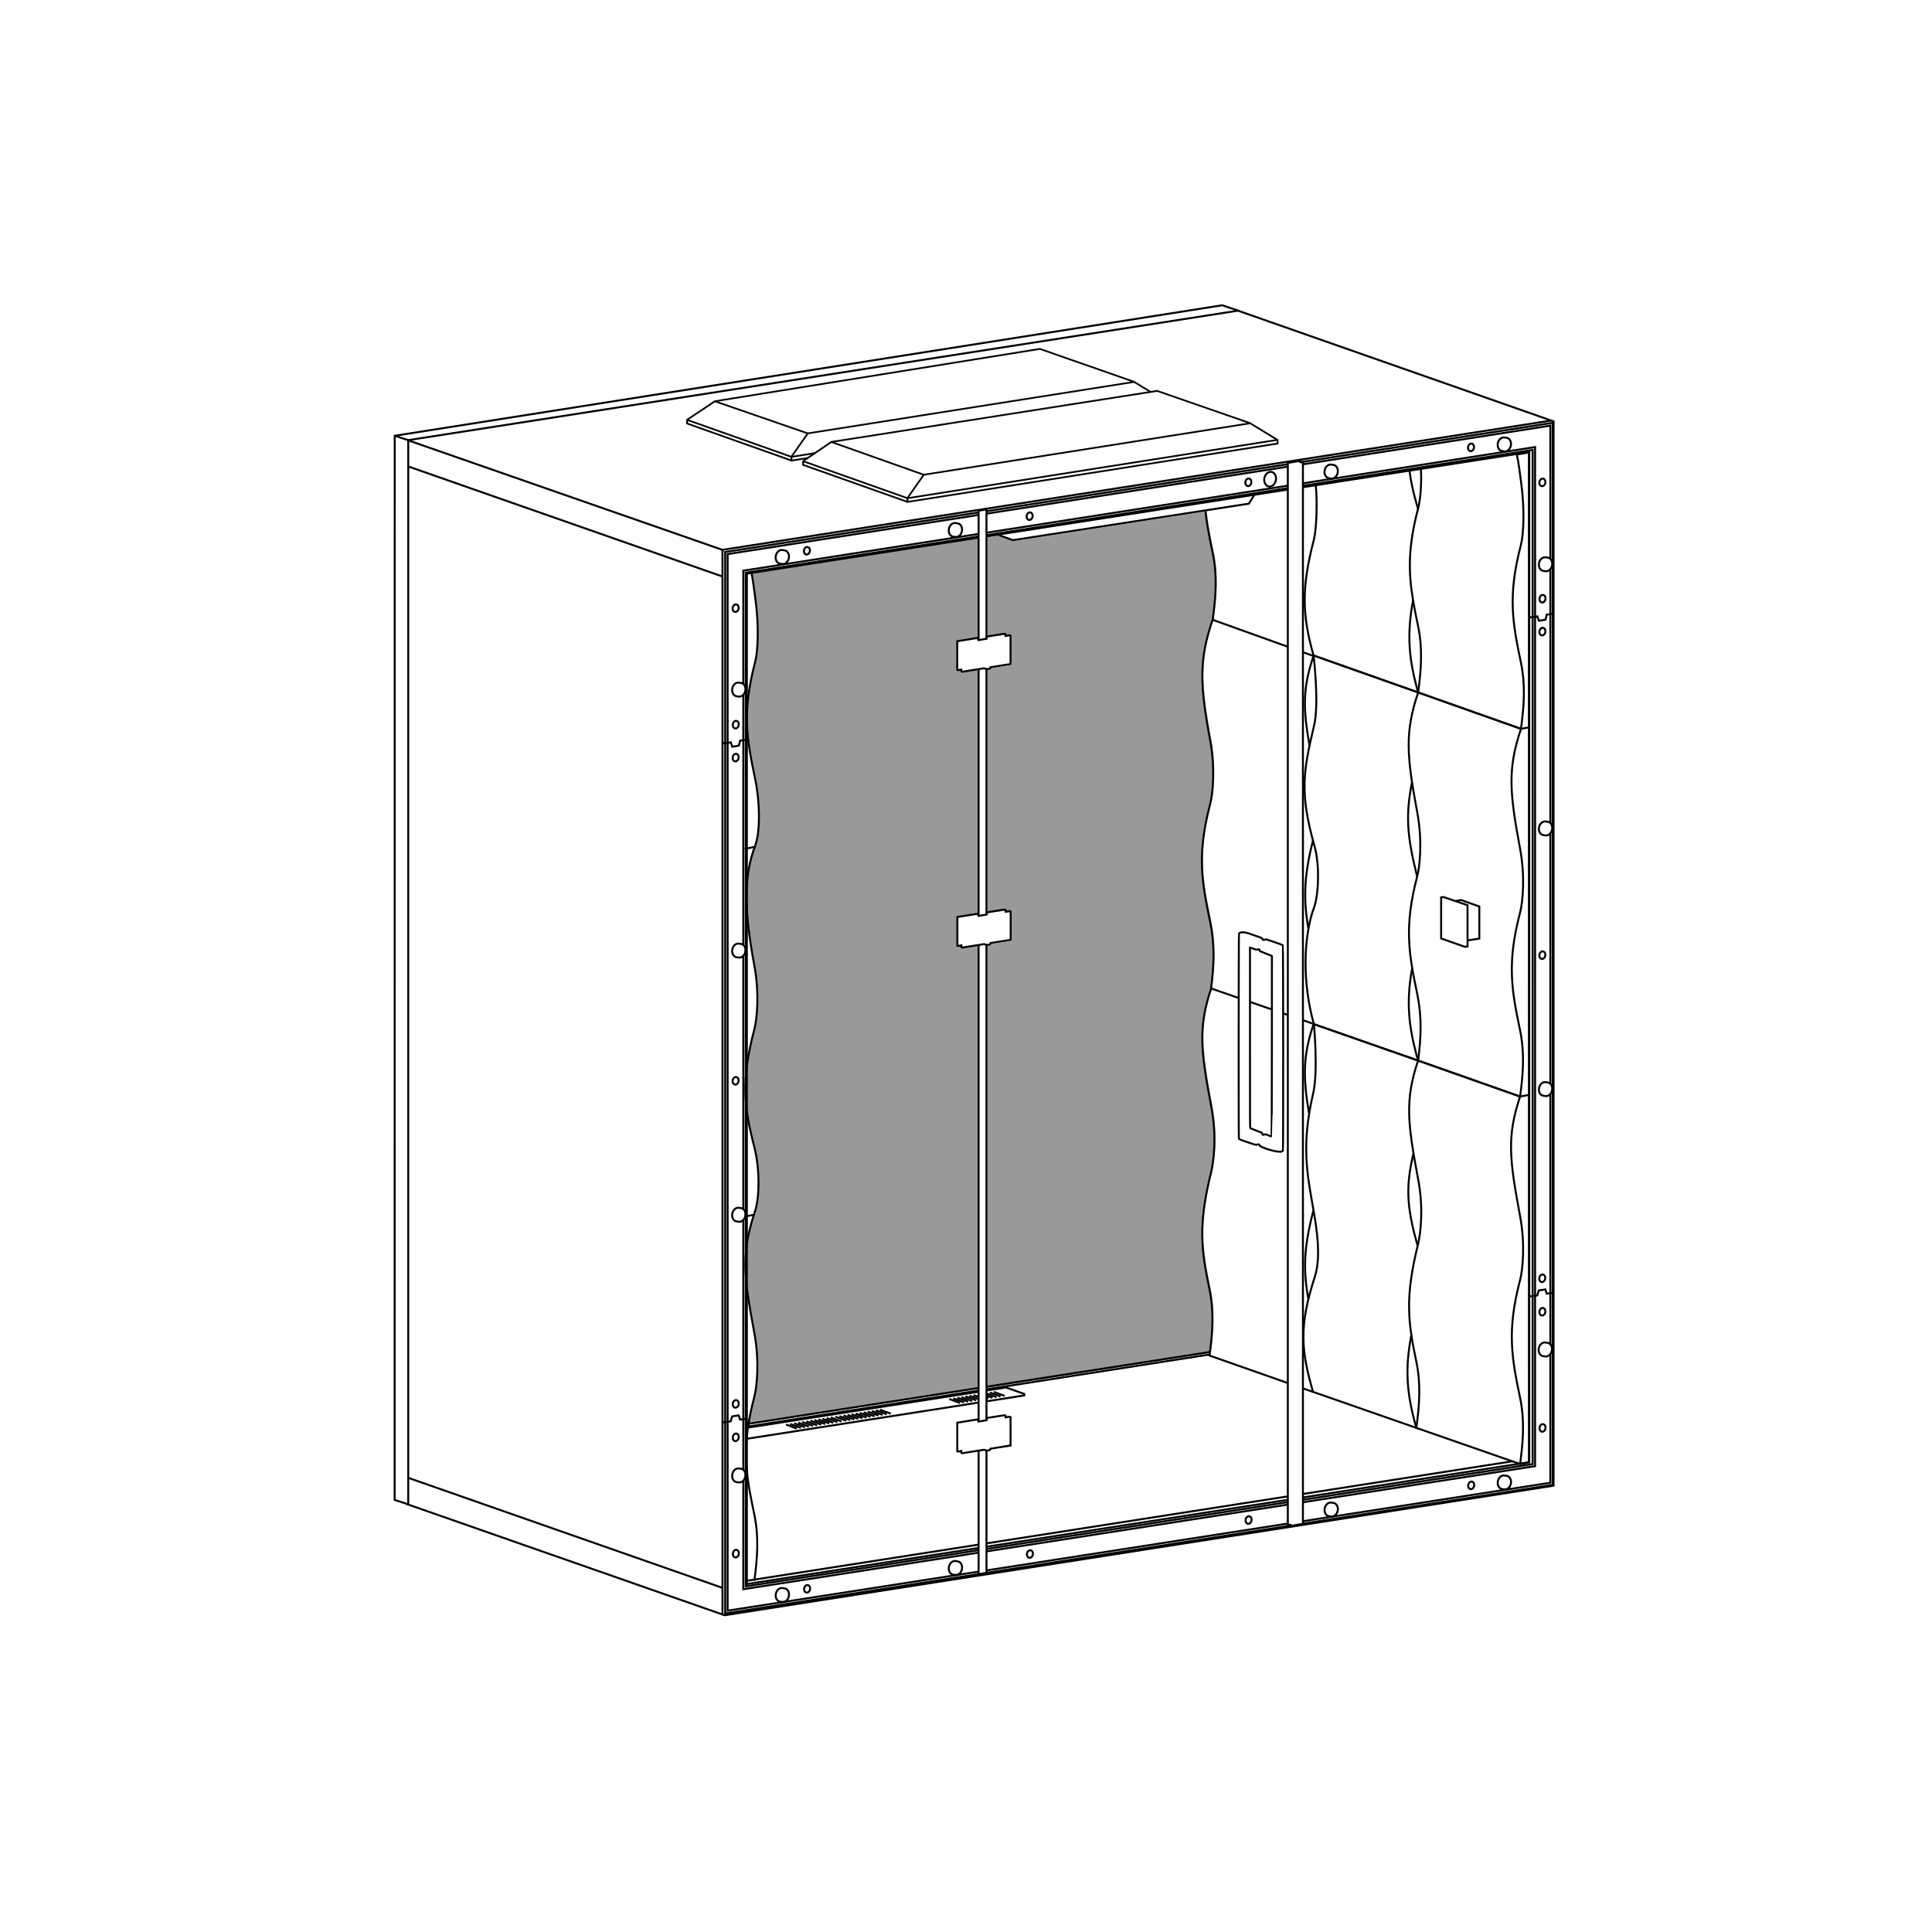 <?xml version="1.0" encoding="UTF-8" standalone="no"?>
<!-- Created with Inkscape (http://www.inkscape.org/) -->

<svg
   version="1.1"
   id="svg2818"
   width="1122.52"
   height="1122.52"
   viewBox="0 0 1122.52 1122.52"
   sodipodi:docname="wav-vw322070.svg"
   inkscape:version="1.3.2 (091e20e, 2023-11-25, custom)"
   xmlns:inkscape="http://www.inkscape.org/namespaces/inkscape"
   xmlns:sodipodi="http://sodipodi.sourceforge.net/DTD/sodipodi-0.dtd"
   xmlns="http://www.w3.org/2000/svg"
   xmlns:svg="http://www.w3.org/2000/svg">
  <sodipodi:namedview
     id="namedview1"
     pagecolor="#ffffff"
     bordercolor="#666666"
     borderopacity="1.0"
     inkscape:showpageshadow="2"
     inkscape:pageopacity="0.0"
     inkscape:pagecheckerboard="0"
     inkscape:deskcolor="#d1d1d1"
     inkscape:zoom="0.7563342"
     inkscape:cx="561.25983"
     inkscape:cy="561.25983"
     inkscape:window-width="2048"
     inkscape:window-height="1089"
     inkscape:window-x="-8"
     inkscape:window-y="-8"
     inkscape:window-maximized="1"
     inkscape:current-layer="svg2818" />
  <defs
     id="defs2822" />
  <g
     id="g1">
    <path
       d="m 568.703,806.792 -0.047,-257.604 -9.416,1.489 -0.579,-0.245 v -1.031 l -1.927,0.344 -0.412,-0.161 V 532.943 l 12.095,-1.953 0.036,1.011 0.208,0.287 0.036,-143.443 -9.463,1.495 -0.573,-0.24 v -1.036 l -1.932,0.344 -0.407,-0.161 v -16.641 l 12.089,-1.953 0.036,1.011 0.208,0.303 0.037,-59.349 -131.948,20.541 c 0.943,4.537 1.443,9.251 2.172,14.428 2.348,16.64 1.489,31.421 0,37.052 -7.86,29.796 -4.781,45.52 0,68.515 2.671,12.833 3.093,29.855 0,38.437 -6.521,16.855 -6.709,36.641 -0.527,69.699 3.093,16.516 1.484,31.421 0,37.052 -7.864,29.792 -5.88,45.776 0,68.516 3.131,12.093 3.323,29.624 0,38.432 -7.531,23.292 -6.183,36.495 0,69.552 3.093,16.516 1.484,31.421 0,37.052 -1.489,5.651 -3.547,11.057 -4.312,15.844 z"
       style="fill:#999999;fill-opacity:1;fill-rule:nonzero;stroke:none;stroke-width:1.333"
       id="path2830" />
    <path
       d="m 573.651,806.391 0.043,-256.849 2.437,-1.036 11.635,-1.849 V 530.203 l -0.667,-0.271 -2.255,0.375 v -1.015 l -0.667,-0.229 -10.313,1.604 v 1.265 l -0.151,-0.172 V 389.219 l 2.344,-0.995 11.636,-1.855 v -16.452 l -0.663,-0.272 -2.26,0.376 v -1.016 l -0.667,-0.224 -10.312,1.599 v 1.271 l -0.079,-0.208 v -59.235 l 6.579,-1.02 8.755,3.197 112.093,-17.297 c 0.308,2.699 0.693,5.579 1.141,8.272 0.817,4.853 1.839,9.828 2.959,15.208 2.672,12.828 1.848,24.937 -0.047,38.531 -7.86,23.292 -7.641,37.063 -1.453,70.12 3.088,16.516 1.484,31.421 0,37.052 -7.865,29.797 -4.787,45.521 0,68.516 2.667,12.833 2.333,25.167 0.557,38.609 -7.74,23.135 -5.98,36.448 0.208,69.505 3.088,16.516 1.355,31.031 -0.251,37.52 -7.667,31.032 -5.681,44.959 -0.895,67.953 2.613,12.579 1.88,24.464 0.119,37.609 -0.041,0.261 -129.828,20.407 -129.828,20.407 z"
       style="fill:#999999;fill-opacity:1;fill-rule:nonzero;stroke:none;stroke-width:1.333"
       id="path2832" />
    <g
       id="g2834"
       transform="matrix(1.333,0,0,1.333,0,4.2729659e-5)">
      <path
         d="m 552.836,494.848 c -1.281,-0.5 -1.336,-0.512 -1.809,-0.34 -0.648,0.226 -0.621,0.238 -0.773,-0.278 -0.109,-0.363 -0.211,-0.476 -0.531,-0.601 -0.219,-0.082 -0.664,-0.258 -0.996,-0.395 -0.332,-0.136 -1.274,-0.507 -2.09,-0.824 -0.821,-0.316 -1.563,-0.625 -1.653,-0.691 -0.152,-0.11 -0.16,-2.117 -0.16,-39.375 V 413.09 h 0.196 c 0.109,0 0.746,0.215 1.418,0.473 1.191,0.46 1.23,0.464 1.777,0.292 0.578,-0.179 0.789,-0.074 0.789,0.418 0,0.266 0.199,0.364 2.644,1.309 1.278,0.496 2.418,0.957 2.532,1.027 l 0.211,0.129 -0.028,39.285 c -0.027,26.055 -0.054,39.293 -0.117,39.313 -0.051,0.031 -0.687,-0.203 -1.414,-0.484 z"
         style="fill:none;stroke:#000000;stroke-width:0.85;stroke-linecap:butt;stroke-linejoin:miter;stroke-miterlimit:4;stroke-dasharray:none;stroke-opacity:1"
         id="path2836" />
    </g>
    <g
       id="g2838"
       transform="matrix(1.333,0,0,1.333,0,4.2729659e-5)">
      <path
         d="m 558.574,501.934 c 0.324,-0.098 0.516,-0.243 0.61,-0.461 0.187,-0.453 0.144,-89.258 -0.043,-89.493 -0.071,-0.082 -1.719,-0.687 -3.664,-1.343 l -3.536,-1.196 -0.734,0.153 c -0.449,0.09 -0.75,0.101 -0.773,0.027 -0.223,-0.773 -0.114,-0.715 -3.641,-1.902 -0.438,-0.149 -1.48,-0.508 -2.32,-0.805 -2.215,-0.773 -4.098,-0.742 -4.442,0.07 -0.144,0.344 -0.187,88.575 -0.043,89.219 0.082,0.367 0.403,0.512 3.25,1.461 0.934,0.309 2.219,0.742 2.856,0.965 1.136,0.394 1.258,0.402 2.316,0.184 0.36,-0.075 0.399,-0.055 0.461,0.25 0.227,1.097 7.981,3.39 9.703,2.871 z"
         style="fill:none;stroke:#000000;stroke-width:0.85;stroke-linecap:butt;stroke-linejoin:miter;stroke-miterlimit:4;stroke-dasharray:none;stroke-opacity:1"
         id="path2840" />
    </g>
    <g
       id="g2842"
       transform="matrix(1.333,0,0,1.333,0,4.2729659e-5)">
      <path
         d="m 177.156,655.52 138.707,48.519 361.289,-56.465 V 183.664 L 538.637,135.07"
         style="fill:none;stroke:#000000;stroke-width:0.85;stroke-linecap:butt;stroke-linejoin:miter;stroke-miterlimit:4;stroke-dasharray:none;stroke-opacity:1"
         id="path2844" />
    </g>
    <g
       id="g2846"
       transform="matrix(1.333,0,0,1.333,0,4.2729659e-5)">
      <path
         d="M 676.027,183.309 314.91,239.656 v 464.063"
         style="fill:none;stroke:#000000;stroke-width:0.85;stroke-linecap:butt;stroke-linejoin:miter;stroke-miterlimit:4;stroke-dasharray:none;stroke-opacity:1"
         id="path2848" />
    </g>
    <g
       id="g2850"
       transform="matrix(1.333,0,0,1.333,0,4.2729659e-5)">
      <path
         d="M 539.566,135.414 177.938,191.848 V 655.781"
         style="fill:none;stroke:#000000;stroke-width:0.85;stroke-linecap:butt;stroke-linejoin:miter;stroke-miterlimit:4;stroke-dasharray:none;stroke-opacity:1"
         id="path2852" />
    </g>
    <g
       id="g2854"
       transform="matrix(1.333,0,0,1.333,0,4.2729659e-5)">
      <path
         d="m 177.969,644.148 136.929,47.954"
         style="fill:none;stroke:#000000;stroke-width:0.85;stroke-linecap:butt;stroke-linejoin:miter;stroke-miterlimit:4;stroke-dasharray:none;stroke-opacity:1"
         id="path2856" />
    </g>
    <g
       id="g2858"
       transform="matrix(1.333,0,0,1.333,0,4.2729659e-5)">
      <path
         d="m 177.977,191.953 136.996,47.75"
         style="fill:none;stroke:#000000;stroke-width:0.85;stroke-linecap:butt;stroke-linejoin:miter;stroke-miterlimit:4;stroke-dasharray:none;stroke-opacity:1"
         id="path2860" />
    </g>
    <g
       id="g2862"
       transform="matrix(1.333,0,0,1.333,0,4.2729659e-5)">
      <path
         d="m 177.949,203.313 136.93,47.957"
         style="fill:none;stroke:#000000;stroke-width:0.85;stroke-linecap:butt;stroke-linejoin:miter;stroke-miterlimit:4;stroke-dasharray:none;stroke-opacity:1"
         id="path2864" />
    </g>
    <g
       id="g2878"
       transform="matrix(1.333,0,0,1.333,0,4.2729659e-5)">
      <path
         d="m 314.934,323.582 0.757,0.438 2.801,-0.461 0.684,1.925 2.879,-0.488 0.558,-2.195 2.903,-0.438"
         style="fill:none;stroke:#000000;stroke-width:0.85;stroke-linecap:butt;stroke-linejoin:miter;stroke-miterlimit:4;stroke-dasharray:none;stroke-opacity:1"
         id="path2880" />
    </g>
    <g
       id="g2882"
       transform="matrix(1.333,0,0,1.333,0,4.2729659e-5)">
      <path
         d="m 314.906,619.555 0.754,0.437 2.805,-0.461 0.633,-2.144 2.875,-0.489 0.609,1.875 2.902,-0.437"
         style="fill:none;stroke:#000000;stroke-width:0.85;stroke-linecap:butt;stroke-linejoin:miter;stroke-miterlimit:4;stroke-dasharray:none;stroke-opacity:1"
         id="path2884" />
    </g>
    <g
       id="g2886"
       transform="matrix(1.333,0,0,1.333,0,4.2729659e-5)">
      <path
         d="m 666.52,268.68 0.753,0.437 2.805,-0.461 0.684,1.926 2.875,-0.488 0.562,-2.196 2.899,-0.437"
         style="fill:none;stroke:#000000;stroke-width:0.85;stroke-linecap:butt;stroke-linejoin:miter;stroke-miterlimit:4;stroke-dasharray:none;stroke-opacity:1"
         id="path2888" />
    </g>
    <g
       id="g2890"
       transform="matrix(1.333,0,0,1.333,0,4.2729659e-5)">
      <path
         d="m 666.488,564.652 0.758,0.438 2.801,-0.461 0.637,-2.149 2.875,-0.484 0.609,1.875 2.902,-0.437"
         style="fill:none;stroke:#000000;stroke-width:0.85;stroke-linecap:butt;stroke-linejoin:miter;stroke-miterlimit:4;stroke-dasharray:none;stroke-opacity:1"
         id="path2892" />
    </g>
    <g
       id="g2894"
       transform="matrix(1.333,0,0,1.333,0,4.2729659e-5)">
      <path
         d="m 429.98,674.164 131.352,-20.453 m 6.606,-1.027 98.625,-15.36 V 197.02 l -98.614,15.332 m -6.621,1.031 -131.426,20.43 m -3.382,0.527 -100.981,15.699 V 690.43 l 100.953,-15.723"
         style="fill:none;stroke:#000000;stroke-width:0.85;stroke-linecap:butt;stroke-linejoin:miter;stroke-miterlimit:4;stroke-dasharray:none;stroke-opacity:1"
         id="path2896" />
    </g>
    <g
       id="g2898"
       transform="matrix(1.333,0,0,1.333,0,4.2729659e-5)">
      <path
         d="m 629.211,391 -1.066,0.133 v 17.926 l 10.41,3.656 1.101,-0.242 v -17.926 z"
         style="fill:none;stroke:#000000;stroke-width:0.85;stroke-linecap:butt;stroke-linejoin:miter;stroke-miterlimit:4;stroke-dasharray:none;stroke-opacity:1"
         id="path2900" />
    </g>
    <g
       id="g2902"
       transform="matrix(1.333,0,0,1.333,0,4.2729659e-5)">
      <path
         d="m 634.52,392.723 2.343,-0.45 7.93,2.864 v 13.961 l -5.102,0.793"
         style="fill:none;stroke:#000000;stroke-width:0.85;stroke-linecap:butt;stroke-linejoin:miter;stroke-miterlimit:4;stroke-dasharray:none;stroke-opacity:1"
         id="path2904" />
    </g>
    <g
       id="g2906"
       transform="matrix(1.333,0,0,1.333,0,4.2729659e-5)">
      <path
         d="m 434.906,233.043 6.567,2.398 102.867,-15.91 2.308,-3.656"
         style="fill:none;stroke:#000000;stroke-width:0.85;stroke-linecap:butt;stroke-linejoin:miter;stroke-miterlimit:4;stroke-dasharray:none;stroke-opacity:1"
         id="path2908" />
    </g>
    <g
       id="g2910"
       transform="matrix(1.333,0,0,1.333,0,4.2729659e-5)">
      <path
         d="m 325.625,689 100.848,-15.742 m 3.504,-0.547 131.347,-20.5 m 6.571,-1.027 91.152,-14.227"
         style="fill:none;stroke:#000000;stroke-width:0.85;stroke-linecap:butt;stroke-linejoin:miter;stroke-miterlimit:4;stroke-dasharray:none;stroke-opacity:1"
         id="path2912" />
    </g>
    <g
       id="g2914"
       transform="matrix(1.333,0,0,1.333,0,4.2729659e-5)">
      <path
         d="m 527.445,589.281 -5.152,0.801 -92.359,14.363 m -3.36,0.524 -55.019,8.558 -46,7.153"
         style="fill:none;stroke:#000000;stroke-width:0.85;stroke-linecap:butt;stroke-linejoin:miter;stroke-miterlimit:4;stroke-dasharray:none;stroke-opacity:1"
         id="path2916" />
    </g>
    <g
       id="g2918"
       transform="matrix(1.333,0,0,1.333,0,4.2729659e-5)">
      <path
         d="m 325.586,621.852 45.969,-7.176 55.027,-8.586 m 3.395,-0.531 92.316,-14.407 4.797,-0.746"
         style="fill:none;stroke:#000000;stroke-width:0.85;stroke-linecap:butt;stroke-linejoin:miter;stroke-miterlimit:4;stroke-dasharray:none;stroke-opacity:1"
         id="path2920" />
    </g>
    <g
       id="g2922"
       transform="matrix(1.333,0,0,1.333,0,4.2729659e-5)">
      <path
         d="m 426.309,278.023 -9.067,1.465 v 12.477 l 0.305,0.125 1.449,-0.258 v 0.773 l 0.43,0.184 9.492,-1.504 c 1.082,0.528 2.91,0.422 2.828,-0.461 l 8.727,-1.39 v -12.34 l -0.5,-0.203 -1.696,0.281 v -0.762 l -0.5,-0.168 -7.73,1.199 v 0.95 l -3.574,0.617 -0.157,-0.227 z"
         style="fill:none;stroke:#000000;stroke-width:0.85;stroke-linecap:butt;stroke-linejoin:miter;stroke-miterlimit:4;stroke-dasharray:none;stroke-opacity:1"
         id="path2924" />
    </g>
    <g
       id="g2926"
       transform="matrix(1.333,0,0,1.333,0,4.2729659e-5)">
      <path
         d="m 426.359,398.238 -9.07,1.461 v 12.481 l 0.309,0.121 1.445,-0.258 v 0.777 l 0.434,0.18 9.488,-1.5 c 1.086,0.523 2.914,0.422 2.828,-0.465 l 8.727,-1.387 v -12.343 l -0.5,-0.2 -1.692,0.282 v -0.762 l -0.5,-0.172 -7.734,1.199 v 0.953 l -3.571,0.614 -0.156,-0.227 z"
         style="fill:none;stroke:#000000;stroke-width:0.85;stroke-linecap:butt;stroke-linejoin:miter;stroke-miterlimit:4;stroke-dasharray:none;stroke-opacity:1"
         id="path2928" />
    </g>
    <g
       id="g2930"
       transform="matrix(1.333,0,0,1.333,0,4.2729659e-5)">
      <path
         d="m 561.328,201.75 v 462.875 h 1.09 v 0.48 l 5.492,-0.917 V 201.582 l -0.281,-0.184 -0.559,0.122 -0.328,-0.094 v -0.367 l -0.281,-0.121 z"
         style="fill:none;stroke:#000000;stroke-width:0.85;stroke-linecap:butt;stroke-linejoin:miter;stroke-miterlimit:4;stroke-dasharray:none;stroke-opacity:1"
         id="path2932" />
    </g>
    <g
       id="g2934"
       transform="matrix(1.333,0,0,1.333,0,4.2729659e-5)">
      <path
         d="m 583.066,658.484 c -0.312,1.602 -1.578,2.715 -2.847,2.52 -0.028,0 -1.043,-0.149 -1.067,-0.156 -1.289,-0.243 -2.078,-1.762 -1.757,-3.395 0.316,-1.633 1.621,-2.754 2.914,-2.512 0.031,0 1.066,0.157 1.097,0.168 1.231,0.301 1.973,1.786 1.66,3.375 z"
         style="fill:none;stroke:#000000;stroke-width:0.85;stroke-linecap:round;stroke-linejoin:round;stroke-miterlimit:4;stroke-dasharray:none;stroke-opacity:1"
         id="path2936" />
    </g>
    <g
       id="g2938"
       transform="matrix(1.333,0,0,1.333,0,4.2729659e-5)">
      <path
         d="m 658.547,646.66 c -0.313,1.606 -1.582,2.719 -2.852,2.524 -0.027,0 -1.043,-0.153 -1.062,-0.157 -1.289,-0.242 -2.078,-1.765 -1.762,-3.394 0.32,-1.633 1.625,-2.758 2.914,-2.512 0.035,0 1.067,0.156 1.102,0.168 1.23,0.301 1.968,1.785 1.66,3.371 z"
         style="fill:none;stroke:#000000;stroke-width:0.85;stroke-linecap:round;stroke-linejoin:round;stroke-miterlimit:4;stroke-dasharray:none;stroke-opacity:1"
         id="path2940" />
    </g>
    <g
       id="g2942"
       transform="matrix(1.333,0,0,1.333,0,4.2729659e-5)">
      <path
         d="m 343.836,695.734 c -0.313,1.606 -1.578,2.719 -2.848,2.524 -0.027,0 -1.043,-0.153 -1.066,-0.156 -1.289,-0.247 -2.078,-1.766 -1.758,-3.395 0.316,-1.633 1.621,-2.758 2.914,-2.512 0.031,0 1.067,0.157 1.098,0.168 1.23,0.301 1.972,1.785 1.66,3.371 z"
         style="fill:none;stroke:#000000;stroke-width:0.85;stroke-linecap:round;stroke-linejoin:round;stroke-miterlimit:4;stroke-dasharray:none;stroke-opacity:1"
         id="path2944" />
    </g>
    <g
       id="g2946"
       transform="matrix(1.333,0,0,1.333,0,4.2729659e-5)">
      <path
         d="m 419.281,683.961 c -0.312,1.605 -1.578,2.719 -2.847,2.523 -0.032,0 -1.043,-0.148 -1.067,-0.156 -1.289,-0.242 -2.078,-1.765 -1.758,-3.394 0.317,-1.633 1.621,-2.758 2.911,-2.512 0.035,0 1.066,0.156 1.101,0.164 1.231,0.301 1.969,1.785 1.66,3.375 z"
         style="fill:none;stroke:#000000;stroke-width:0.85;stroke-linecap:round;stroke-linejoin:round;stroke-miterlimit:4;stroke-dasharray:none;stroke-opacity:1"
         id="path2948" />
    </g>
    <g
       id="g2950"
       transform="matrix(1.333,0,0,1.333,0,4.2729659e-5)">
      <path
         d="m 583.055,206.047 c -0.313,1.605 -1.578,2.719 -2.848,2.523 -0.031,0 -1.043,-0.152 -1.066,-0.156 -1.289,-0.246 -2.078,-1.766 -1.762,-3.394 0.32,-1.633 1.625,-2.758 2.914,-2.512 0.035,0 1.066,0.156 1.102,0.164 1.23,0.301 1.968,1.785 1.66,3.375 z"
         style="fill:none;stroke:#000000;stroke-width:0.85;stroke-linecap:round;stroke-linejoin:round;stroke-miterlimit:4;stroke-dasharray:none;stroke-opacity:1"
         id="path2952" />
    </g>
    <g
       id="g2954"
       transform="matrix(1.333,0,0,1.333,0,4.2729659e-5)">
      <path
         d="m 658.531,194.227 c -0.312,1.601 -1.578,2.718 -2.847,2.519 -0.028,0 -1.043,-0.148 -1.063,-0.152 -1.293,-0.246 -2.078,-1.766 -1.762,-3.399 0.321,-1.629 1.621,-2.754 2.914,-2.511 0.032,0 1.067,0.156 1.098,0.164 1.231,0.304 1.973,1.789 1.66,3.375 z"
         style="fill:none;stroke:#000000;stroke-width:0.85;stroke-linecap:round;stroke-linejoin:round;stroke-miterlimit:4;stroke-dasharray:none;stroke-opacity:1"
         id="path2956" />
    </g>
    <g
       id="g2958"
       transform="matrix(1.333,0,0,1.333,0,4.2729659e-5)">
      <path
         d="m 343.824,243.301 c -0.312,1.601 -1.578,2.715 -2.847,2.519 -0.032,0 -1.043,-0.148 -1.067,-0.156 -1.289,-0.242 -2.078,-1.762 -1.762,-3.394 0.321,-1.629 1.625,-2.754 2.915,-2.512 0.035,0 1.066,0.156 1.101,0.168 1.231,0.301 1.969,1.785 1.66,3.375 z"
         style="fill:none;stroke:#000000;stroke-width:0.85;stroke-linecap:round;stroke-linejoin:round;stroke-miterlimit:4;stroke-dasharray:none;stroke-opacity:1"
         id="path2960" />
    </g>
    <g
       id="g2962"
       transform="matrix(1.333,0,0,1.333,0,4.2729659e-5)">
      <path
         d="m 324.859,301.09 c -0.312,1.605 -1.578,2.719 -2.847,2.523 -0.028,0 -1.043,-0.148 -1.067,-0.156 -1.289,-0.242 -2.078,-1.766 -1.757,-3.394 0.316,-1.633 1.621,-2.758 2.914,-2.512 0.031,0 1.066,0.156 1.097,0.164 1.231,0.301 1.969,1.785 1.66,3.375 z"
         style="fill:none;stroke:#000000;stroke-width:0.85;stroke-linecap:round;stroke-linejoin:round;stroke-miterlimit:4;stroke-dasharray:none;stroke-opacity:1"
         id="path2964" />
    </g>
    <g
       id="g2966"
       transform="matrix(1.333,0,0,1.333,0,4.2729659e-5)">
      <path
         d="m 324.859,414.848 c -0.312,1.605 -1.578,2.718 -2.847,2.523 -0.028,0 -1.043,-0.152 -1.067,-0.156 -1.289,-0.246 -2.078,-1.766 -1.757,-3.395 0.316,-1.632 1.621,-2.757 2.914,-2.511 0.031,0 1.066,0.156 1.097,0.164 1.231,0.304 1.969,1.789 1.66,3.375 z"
         style="fill:none;stroke:#000000;stroke-width:0.85;stroke-linecap:round;stroke-linejoin:round;stroke-miterlimit:4;stroke-dasharray:none;stroke-opacity:1"
         id="path2968" />
    </g>
    <g
       id="g2970"
       transform="matrix(1.333,0,0,1.333,0,4.2729659e-5)">
      <path
         d="m 324.859,529.992 c -0.312,1.602 -1.578,2.715 -2.847,2.52 -0.028,0 -1.043,-0.149 -1.067,-0.157 -1.289,-0.242 -2.078,-1.765 -1.757,-3.394 0.316,-1.633 1.621,-2.758 2.914,-2.512 0.031,0 1.066,0.156 1.097,0.168 1.231,0.301 1.969,1.785 1.66,3.375 z"
         style="fill:none;stroke:#000000;stroke-width:0.85;stroke-linecap:round;stroke-linejoin:round;stroke-miterlimit:4;stroke-dasharray:none;stroke-opacity:1"
         id="path2972" />
    </g>
    <g
       id="g2974"
       transform="matrix(1.333,0,0,1.333,0,4.2729659e-5)">
      <path
         d="m 324.859,643.613 c -0.312,1.602 -1.578,2.719 -2.847,2.52 -0.028,0 -1.043,-0.149 -1.067,-0.153 -1.289,-0.246 -2.078,-1.765 -1.757,-3.398 0.316,-1.629 1.621,-2.754 2.914,-2.512 0.031,0 1.066,0.157 1.097,0.164 1.231,0.305 1.969,1.786 1.66,3.375 z"
         style="fill:none;stroke:#000000;stroke-width:0.85;stroke-linecap:round;stroke-linejoin:round;stroke-miterlimit:4;stroke-dasharray:none;stroke-opacity:1"
         id="path2976" />
    </g>
    <g
       id="g2978"
       transform="matrix(1.333,0,0,1.333,0,4.2729659e-5)">
      <path
         d="m 676.387,588.711 c -0.313,1.602 -1.582,2.715 -2.852,2.519 -0.027,0 -1.039,-0.148 -1.062,-0.156 -1.289,-0.242 -2.078,-1.761 -1.762,-3.394 0.32,-1.633 1.625,-2.754 2.914,-2.512 0.039,0 1.066,0.156 1.102,0.164 1.23,0.305 1.968,1.785 1.66,3.375 z"
         style="fill:none;stroke:#000000;stroke-width:0.85;stroke-linecap:round;stroke-linejoin:round;stroke-miterlimit:4;stroke-dasharray:none;stroke-opacity:1"
         id="path2980" />
    </g>
    <g
       id="g2982"
       transform="matrix(1.333,0,0,1.333,0,4.2729659e-5)">
      <path
         d="m 676.488,246.461 c -0.312,1.605 -1.578,2.719 -2.847,2.523 -0.028,0 -1.043,-0.152 -1.063,-0.156 -1.293,-0.246 -2.082,-1.765 -1.762,-3.398 0.317,-1.629 1.622,-2.754 2.914,-2.508 0.032,0 1.067,0.156 1.098,0.164 1.231,0.305 1.973,1.789 1.66,3.375 z"
         style="fill:none;stroke:#000000;stroke-width:0.85;stroke-linecap:round;stroke-linejoin:round;stroke-miterlimit:4;stroke-dasharray:none;stroke-opacity:1"
         id="path2984" />
    </g>
    <g
       id="g2986"
       transform="matrix(1.333,0,0,1.333,0,4.2729659e-5)">
      <path
         d="m 676.488,361.602 c -0.312,1.605 -1.578,2.718 -2.847,2.523 -0.028,0 -1.043,-0.148 -1.063,-0.156 -1.293,-0.242 -2.082,-1.766 -1.762,-3.395 0.317,-1.633 1.622,-2.758 2.914,-2.511 0.032,0 1.067,0.156 1.098,0.167 1.231,0.301 1.973,1.786 1.66,3.375 z"
         style="fill:none;stroke:#000000;stroke-width:0.85;stroke-linecap:round;stroke-linejoin:round;stroke-miterlimit:4;stroke-dasharray:none;stroke-opacity:1"
         id="path2988" />
    </g>
    <g
       id="g2990"
       transform="matrix(1.333,0,0,1.333,0,4.2729659e-5)">
      <path
         d="m 676.488,475.227 c -0.312,1.601 -1.578,2.714 -2.847,2.519 -0.028,0 -1.043,-0.148 -1.063,-0.156 -1.293,-0.242 -2.082,-1.762 -1.762,-3.395 0.317,-1.632 1.622,-2.754 2.914,-2.511 0.032,0 1.067,0.16 1.098,0.168 1.231,0.3 1.973,1.785 1.66,3.375 z"
         style="fill:none;stroke:#000000;stroke-width:0.85;stroke-linecap:round;stroke-linejoin:round;stroke-miterlimit:4;stroke-dasharray:none;stroke-opacity:1"
         id="path2992" />
    </g>
    <g
       id="g2994"
       transform="matrix(1.333,0,0,1.333,0,4.2729659e-5)">
      <path
         d="m 419.27,231.527 c -0.313,1.606 -1.582,2.719 -2.852,2.524 -0.027,0 -1.043,-0.153 -1.063,-0.156 -1.289,-0.247 -2.078,-1.766 -1.761,-3.399 0.32,-1.629 1.625,-2.754 2.914,-2.512 0.035,0 1.066,0.157 1.101,0.168 1.231,0.301 1.969,1.786 1.661,3.371 z"
         style="fill:none;stroke:#000000;stroke-width:0.85;stroke-linecap:round;stroke-linejoin:round;stroke-miterlimit:4;stroke-dasharray:none;stroke-opacity:1"
         id="path2996" />
    </g>
    <g
       id="g2998"
       transform="matrix(1.333,0.256,-0.256,1.333,0,4.2729659e-5)">
      <path
         d="m 559.687,570.121 c -10e-4,0.907 -0.572,1.638 -1.274,1.64 -0.707,-10e-4 -1.278,-0.735 -1.276,-1.638 -0.002,-0.906 0.572,-1.637 1.276,-1.636 0.702,-0.002 1.273,0.732 1.274,1.634 z"
         style="fill:none;stroke:#000000;stroke-width:0.835;stroke-linecap:round;stroke-linejoin:round;stroke-miterlimit:4;stroke-dasharray:none;stroke-opacity:1"
         id="path3000" />
    </g>
    <g
       id="g3002"
       transform="matrix(1.333,0.256,-0.256,1.333,0,4.2729659e-5)">
      <path
         d="m 468.813,602.724 c 0.002,0.906 -0.568,1.636 -1.275,1.639 -0.703,-0.001 -1.274,-0.735 -1.275,-1.637 0.002,-0.903 0.572,-1.637 1.275,-1.636 0.707,-0.003 1.277,0.731 1.275,1.634 z"
         style="fill:none;stroke:#000000;stroke-width:0.835;stroke-linecap:round;stroke-linejoin:round;stroke-miterlimit:4;stroke-dasharray:none;stroke-opacity:1"
         id="path3004" />
    </g>
    <g
       id="g3006"
       transform="matrix(1.333,0.256,-0.256,1.333,0,4.2729659e-5)">
      <path
         d="m 648.846,538.165 c -10e-4,0.906 -0.572,1.637 -1.275,1.639 -0.707,0 -1.277,-0.734 -1.275,-1.637 -0.002,-0.906 0.568,-1.637 1.274,-1.64 0.704,0.002 1.275,0.736 1.276,1.638 z"
         style="fill:none;stroke:#000000;stroke-width:0.835;stroke-linecap:round;stroke-linejoin:round;stroke-miterlimit:4;stroke-dasharray:none;stroke-opacity:1"
         id="path3008" />
    </g>
    <g
       id="g3010"
       transform="matrix(1.333,0.256,-0.256,1.333,0,4.2729659e-5)">
      <path
         d="m 739.621,505.632 c -0.003,0.903 -0.573,1.634 -1.276,1.636 -0.707,-10e-4 -1.278,-0.735 -1.275,-1.638 -0.002,-0.902 0.568,-1.636 1.275,-1.635 0.703,-0.003 1.273,0.731 1.276,1.637 z"
         style="fill:none;stroke:#000000;stroke-width:0.835;stroke-linecap:round;stroke-linejoin:round;stroke-miterlimit:4;stroke-dasharray:none;stroke-opacity:1"
         id="path3012" />
    </g>
    <g
       id="g3014"
       transform="matrix(1.333,0.256,-0.256,1.333,0,4.2729659e-5)">
      <path
         d="m 764.977,475.72 c 10e-4,0.902 -0.568,1.636 -1.275,1.636 -0.704,-0.002 -1.274,-0.732 -1.276,-1.638 0.002,-0.903 0.572,-1.637 1.275,-1.636 0.707,0.001 1.278,0.731 1.276,1.638 z"
         style="fill:none;stroke:#000000;stroke-width:0.835;stroke-linecap:round;stroke-linejoin:round;stroke-miterlimit:4;stroke-dasharray:none;stroke-opacity:1"
         id="path3016" />
    </g>
    <g
       id="g3018"
       transform="matrix(1.333,0.256,-0.256,1.333,0,4.2729659e-5)">
      <path
         d="m 755.54,426.885 c 0.002,0.902 -0.572,1.637 -1.275,1.636 -0.704,-0.002 -1.274,-0.732 -1.276,-1.638 0.002,-0.903 0.572,-1.637 1.275,-1.636 0.703,-0.002 1.278,0.732 1.276,1.638 z"
         style="fill:none;stroke:#000000;stroke-width:0.835;stroke-linecap:round;stroke-linejoin:round;stroke-miterlimit:4;stroke-dasharray:none;stroke-opacity:1"
         id="path3020" />
    </g>
    <g
       id="g3022"
       transform="matrix(1.333,0.256,-0.256,1.333,0,4.2729659e-5)">
      <path
         d="m 752.789,412.836 c 10e-4,0.902 -0.568,1.636 -1.275,1.635 -0.703,0.003 -1.274,-0.731 -1.276,-1.637 0.002,-0.903 0.573,-1.634 1.275,-1.636 0.707,0.001 1.278,0.735 1.276,1.638 z"
         style="fill:none;stroke:#000000;stroke-width:0.835;stroke-linecap:round;stroke-linejoin:round;stroke-miterlimit:4;stroke-dasharray:none;stroke-opacity:1"
         id="path3024" />
    </g>
    <g
       id="g3026"
       transform="matrix(1.333,0.256,-0.256,1.333,0,4.2729659e-5)">
      <path
         d="m 726.732,277 c 10e-4,0.902 -0.572,1.637 -1.275,1.636 -0.703,0.002 -1.274,-0.732 -1.276,-1.638 -0.002,-0.902 0.573,-1.633 1.275,-1.636 0.704,0.002 1.274,0.736 1.276,1.638 z"
         style="fill:none;stroke:#000000;stroke-width:0.835;stroke-linecap:round;stroke-linejoin:round;stroke-miterlimit:4;stroke-dasharray:none;stroke-opacity:1"
         id="path3028" />
    </g>
    <g
       id="g3030"
       transform="matrix(1.333,0.256,-0.256,1.333,0,4.2729659e-5)">
      <path
         d="m 700.635,140.977 c 10e-4,0.902 -0.568,1.636 -1.275,1.635 -0.703,0.003 -1.274,-0.731 -1.276,-1.637 0.002,-0.903 0.573,-1.634 1.275,-1.636 0.707,0.001 1.278,0.735 1.276,1.638 z"
         style="fill:none;stroke:#000000;stroke-width:0.835;stroke-linecap:round;stroke-linejoin:round;stroke-miterlimit:4;stroke-dasharray:none;stroke-opacity:1"
         id="path3032" />
    </g>
    <g
       id="g3034"
       transform="matrix(1.333,0.256,-0.256,1.333,0,4.2729659e-5)">
      <path
         d="m 698.027,127.146 c -0.002,0.902 -0.572,1.637 -1.275,1.635 -0.707,0 -1.277,-0.731 -1.276,-1.637 -10e-4,-0.902 0.572,-1.637 1.276,-1.636 0.703,0.002 1.273,0.732 1.275,1.638 z"
         style="fill:none;stroke:#000000;stroke-width:0.835;stroke-linecap:round;stroke-linejoin:round;stroke-miterlimit:4;stroke-dasharray:none;stroke-opacity:1"
         id="path3036" />
    </g>
    <g
       id="g3038"
       transform="matrix(1.333,0.256,-0.256,1.333,0,4.2729659e-5)">
      <path
         d="m 688.58,78.258 c 0.002,0.902 -0.568,1.637 -1.275,1.636 -0.703,0.002 -1.274,-0.732 -1.275,-1.634 0.002,-0.906 0.572,-1.637 1.275,-1.639 0.707,0 1.278,0.734 1.275,1.637 z"
         style="fill:none;stroke:#000000;stroke-width:0.835;stroke-linecap:round;stroke-linejoin:round;stroke-miterlimit:4;stroke-dasharray:none;stroke-opacity:1"
         id="path3040" />
    </g>
    <g
       id="g3042"
       transform="matrix(1.333,0.256,-0.256,1.333,0,4.2729659e-5)">
      <path
         d="m 655.759,69.309 c -0.003,0.902 -0.572,1.637 -1.276,1.635 -0.707,0 -1.277,-0.731 -1.275,-1.637 -0.002,-0.902 0.568,-1.637 1.275,-1.636 0.703,0.002 1.273,0.732 1.276,1.638 z"
         style="fill:none;stroke:#000000;stroke-width:0.835;stroke-linecap:round;stroke-linejoin:round;stroke-miterlimit:4;stroke-dasharray:none;stroke-opacity:1"
         id="path3044" />
    </g>
    <g
       id="g3046"
       transform="matrix(1.333,0.256,-0.256,1.333,0,4.2729659e-5)">
      <path
         d="m 564.969,101.965 c -0.002,0.907 -0.572,1.638 -1.275,1.64 -0.703,-0.002 -1.278,-0.735 -1.275,-1.638 -0.002,-0.902 0.572,-1.637 1.275,-1.636 0.703,-0.002 1.273,0.732 1.275,1.634 z"
         style="fill:none;stroke:#000000;stroke-width:0.835;stroke-linecap:round;stroke-linejoin:round;stroke-miterlimit:4;stroke-dasharray:none;stroke-opacity:1"
         id="path3048" />
    </g>
    <g
       id="g3050"
       transform="matrix(1.333,0.254,-0.259,1.332,0,4.2729659e-5)">
      <path
         d="m 575.495,99.763 c 0,1.755 -1.122,3.181 -2.501,3.182 -1.383,-0.003 -2.503,-1.427 -2.503,-3.182 0.002,-1.76 1.121,-3.184 2.504,-3.182 1.379,-0.001 2.498,1.423 2.5,3.182 z"
         style="fill:none;stroke:#000000;stroke-width:0.835;stroke-linecap:round;stroke-linejoin:round;stroke-miterlimit:4;stroke-dasharray:none;stroke-opacity:1"
         id="path3052" />
    </g>
    <g
       id="g3054"
       transform="matrix(1.333,0.256,-0.256,1.333,0,4.2729659e-5)">
      <path
         d="m 475.769,133.867 c -0.002,0.907 -0.573,1.637 -1.276,1.636 -0.706,0.003 -1.277,-0.731 -1.275,-1.634 -0.002,-0.906 0.572,-1.637 1.275,-1.639 0.703,0.001 1.274,0.735 1.276,1.637 z"
         style="fill:none;stroke:#000000;stroke-width:0.835;stroke-linecap:round;stroke-linejoin:round;stroke-miterlimit:4;stroke-dasharray:none;stroke-opacity:1"
         id="path3056" />
    </g>
    <g
       id="g3058"
       transform="matrix(1.333,0.256,-0.256,1.333,0,4.2729659e-5)">
      <path
         d="m 384.94,166.383 c 10e-4,0.902 -0.569,1.633 -1.276,1.636 -0.703,-0.002 -1.274,-0.736 -1.275,-1.638 0.002,-0.903 0.572,-1.637 1.275,-1.636 0.707,-0.003 1.277,0.731 1.276,1.638 z"
         style="fill:none;stroke:#000000;stroke-width:0.835;stroke-linecap:round;stroke-linejoin:round;stroke-miterlimit:4;stroke-dasharray:none;stroke-opacity:1"
         id="path3060" />
    </g>
    <g
       id="g3062"
       transform="matrix(1.333,0.256,-0.256,1.333,0,4.2729659e-5)">
      <path
         d="m 359.612,196.259 c -0.002,0.902 -0.572,1.637 -1.276,1.635 -0.707,0 -1.277,-0.731 -1.275,-1.637 -0.002,-0.902 0.572,-1.637 1.275,-1.636 0.704,0.002 1.274,0.732 1.276,1.638 z"
         style="fill:none;stroke:#000000;stroke-width:0.835;stroke-linecap:round;stroke-linejoin:round;stroke-miterlimit:4;stroke-dasharray:none;stroke-opacity:1"
         id="path3064" />
    </g>
    <g
       id="g3066"
       transform="matrix(1.333,0.256,-0.256,1.333,0,4.2729659e-5)">
      <path
         d="m 369.068,245.215 c 0.002,0.902 -0.568,1.636 -1.275,1.635 -0.703,0.003 -1.274,-0.731 -1.275,-1.633 0.001,-0.907 0.572,-1.638 1.274,-1.64 0.708,0.001 1.278,0.735 1.276,1.638 z"
         style="fill:none;stroke:#000000;stroke-width:0.835;stroke-linecap:round;stroke-linejoin:round;stroke-miterlimit:4;stroke-dasharray:none;stroke-opacity:1"
         id="path3068" />
    </g>
    <g
       id="g3070"
       transform="matrix(1.333,0.256,-0.256,1.333,0,4.2729659e-5)">
      <path
         d="m 371.684,259.071 c -0.002,0.903 -0.572,1.637 -1.275,1.636 -0.707,-10e-4 -1.277,-0.731 -1.276,-1.638 -10e-4,-0.902 0.572,-1.637 1.276,-1.635 0.703,10e-4 1.273,0.731 1.275,1.637 z"
         style="fill:none;stroke:#000000;stroke-width:0.835;stroke-linecap:round;stroke-linejoin:round;stroke-miterlimit:4;stroke-dasharray:none;stroke-opacity:1"
         id="path3072" />
    </g>
    <g
       id="g3074"
       transform="matrix(1.333,0.256,-0.256,1.333,0,4.2729659e-5)">
      <path
         d="m 397.761,394.946 c -0.003,0.903 -0.572,1.638 -1.276,1.636 -0.707,-10e-4 -1.277,-0.731 -1.275,-1.638 -0.002,-0.902 0.568,-1.636 1.275,-1.635 0.703,10e-4 1.274,0.731 1.276,1.637 z"
         style="fill:none;stroke:#000000;stroke-width:0.835;stroke-linecap:round;stroke-linejoin:round;stroke-miterlimit:4;stroke-dasharray:none;stroke-opacity:1"
         id="path3076" />
    </g>
    <g
       id="g3078"
       transform="matrix(1.333,0.256,-0.256,1.333,0,4.2729659e-5)">
      <path
         d="m 423.896,530.743 c -0.002,0.903 -0.572,1.638 -1.279,1.637 -0.703,-0.002 -1.273,-0.732 -1.272,-1.638 -0.001,-0.902 0.568,-1.637 1.276,-1.636 0.703,10e-4 1.273,0.732 1.275,1.637 z"
         style="fill:none;stroke:#000000;stroke-width:0.835;stroke-linecap:round;stroke-linejoin:round;stroke-miterlimit:4;stroke-dasharray:none;stroke-opacity:1"
         id="path3080" />
    </g>
    <g
       id="g3082"
       transform="matrix(1.333,0.256,-0.256,1.333,0,4.2729659e-5)">
      <path
         d="m 426.595,544.807 c 0.002,0.902 -0.568,1.636 -1.275,1.635 -0.703,-10e-4 -1.274,-0.731 -1.276,-1.637 0.003,-0.903 0.572,-1.637 1.276,-1.636 0.707,10e-4 1.277,0.731 1.275,1.638 z"
         style="fill:none;stroke:#000000;stroke-width:0.835;stroke-linecap:round;stroke-linejoin:round;stroke-miterlimit:4;stroke-dasharray:none;stroke-opacity:1"
         id="path3084" />
    </g>
    <g
       id="g3086"
       transform="matrix(1.333,0.256,-0.256,1.333,0,4.2729659e-5)">
      <path
         d="m 436.044,593.682 c -0.002,0.903 -0.572,1.637 -1.275,1.636 -0.707,0.003 -1.278,-0.731 -1.275,-1.634 -0.003,-0.906 0.568,-1.636 1.274,-1.639 0.704,0.001 1.275,0.735 1.276,1.637 z"
         style="fill:none;stroke:#000000;stroke-width:0.835;stroke-linecap:round;stroke-linejoin:round;stroke-miterlimit:4;stroke-dasharray:none;stroke-opacity:1"
         id="path3088" />
    </g>
    <g
       id="g3094"
       transform="matrix(1.333,0,0,1.333,0,4.2729659e-5)">
      <path
         d="m 429.973,685.57 132.468,-20.597 m 5.5,-0.856 108.879,-16.929 V 184.285 l -0.613,0.098 -109.32,17.062 m -5.547,0.871 -131.387,20.504 m -3.43,0.535 -110.437,17.239 v 462.679 l 110.473,-17.171 m 0,-1.082 -109.407,17.011 V 241.512 L 426.52,224.438 m 3.453,-0.54 131.367,-20.507 m 6.594,-1.024 107.82,-16.836 v 58.074 m 0,4.438 v 110.738 m 0,4.438 V 472.41 m 0,4.438 v 109.156 m 0,4.18 v 56.093 l -107.805,16.762 m -6.605,1.027 -131.371,20.426"
         style="fill:none;stroke:#000000;stroke-width:0.85;stroke-linecap:butt;stroke-linejoin:miter;stroke-miterlimit:4;stroke-dasharray:none;stroke-opacity:1"
         id="path3096" />
    </g>
    <g
       id="g3098"
       transform="matrix(1.333,0,0,1.333,0,4.2729659e-5)">
      <path
         d="m 429.973,676.215 131.363,-20.406 m 6.594,-1.024 101.172,-15.73 V 194.863 l -0.618,0.098 -100.55,15.695 m -6.594,1.028 -131.383,20.504 m -3.43,0.535 -102.547,16.004 v 49.406 m 0,4.707 v 109.031 m 0,4.754 v 110.422 m 0,4.707 v 108.91 m 0,4.703 v 47.324 L 426.559,676.75 m 0,-1.082 -101.508,15.773 v -441.8 l 101.492,-15.84 m 3.41,-0.531 131.387,-20.508 m 6.594,-1.028 100.101,-15.621 v 442.028 l -100.109,15.558 m -6.578,1.024 -131.375,20.418"
         style="fill:none;stroke:#000000;stroke-width:0.85;stroke-linecap:butt;stroke-linejoin:miter;stroke-miterlimit:4;stroke-dasharray:none;stroke-opacity:1"
         id="path3100" />
    </g>
    <g
       id="g3102"
       transform="matrix(1.333,0,0,1.333,0,4.2729659e-5)">
      <path
         d="m 325.574,627.113 55.317,-8.644 3.379,-0.528 42.285,-6.609 m 3.437,-0.535 16.446,-2.57 v -0.672 l -7.965,-2.789 -8.481,1.3 m -3.414,0.551 -31.773,4.953 -23.258,3.602 -45.977,7.148"
         style="fill:none;stroke:#000000;stroke-width:0.85;stroke-linecap:butt;stroke-linejoin:miter;stroke-miterlimit:4;stroke-dasharray:none;stroke-opacity:1"
         id="path3104" />
    </g>
    <g
       id="g3106"
       transform="matrix(1.333,0,0,1.333,0,4.2729659e-5)">
      <path
         d="m 413.738,609.773 4.731,1.754"
         style="fill:none;stroke:#000000;stroke-width:0.85;stroke-linecap:butt;stroke-linejoin:miter;stroke-miterlimit:4;stroke-dasharray:none;stroke-opacity:1"
         id="path3108" />
    </g>
    <g
       id="g3110"
       transform="matrix(1.333,0,0,1.333,0,4.2729659e-5)">
      <path
         d="m 415.504,609.508 4.73,1.754"
         style="fill:none;stroke:#000000;stroke-width:0.85;stroke-linecap:butt;stroke-linejoin:miter;stroke-miterlimit:4;stroke-dasharray:none;stroke-opacity:1"
         id="path3112" />
    </g>
    <g
       id="g3114"
       transform="matrix(1.333,0,0,1.333,0,4.2729659e-5)">
      <path
         d="m 417.27,609.211 4.73,1.754"
         style="fill:none;stroke:#000000;stroke-width:0.85;stroke-linecap:butt;stroke-linejoin:miter;stroke-miterlimit:4;stroke-dasharray:none;stroke-opacity:1"
         id="path3116" />
    </g>
    <g
       id="g3118"
       transform="matrix(1.333,0,0,1.333,0,4.2729659e-5)">
      <path
         d="m 419.039,608.945 4.727,1.754"
         style="fill:none;stroke:#000000;stroke-width:0.85;stroke-linecap:butt;stroke-linejoin:miter;stroke-miterlimit:4;stroke-dasharray:none;stroke-opacity:1"
         id="path3120" />
    </g>
    <g
       id="g3122"
       transform="matrix(1.333,0,0,1.333,0,4.2729659e-5)">
      <path
         d="m 420.805,608.621 4.726,1.754"
         style="fill:none;stroke:#000000;stroke-width:0.85;stroke-linecap:butt;stroke-linejoin:miter;stroke-miterlimit:4;stroke-dasharray:none;stroke-opacity:1"
         id="path3124" />
    </g>
    <g
       id="g3126"
       transform="matrix(1.333,0,0,1.333,0,4.2729659e-5)">
      <path
         d="m 422.57,608.355 4,1.485"
         style="fill:none;stroke:#000000;stroke-width:0.85;stroke-linecap:butt;stroke-linejoin:miter;stroke-miterlimit:4;stroke-dasharray:none;stroke-opacity:1"
         id="path3128" />
    </g>
    <g
       id="g3130"
       transform="matrix(1.333,0,0,1.333,0,4.2729659e-5)">
      <path
         d="m 424.336,608.059 2.23,0.828"
         style="fill:none;stroke:#000000;stroke-width:0.85;stroke-linecap:butt;stroke-linejoin:miter;stroke-miterlimit:4;stroke-dasharray:none;stroke-opacity:1"
         id="path3132" />
    </g>
    <g
       id="g3134"
       transform="matrix(1.333,0,0,1.333,0,4.2729659e-5)">
      <path
         d="m 426.102,607.793 0.468,0.176 m 3.446,1.277 0.816,0.305"
         style="fill:none;stroke:#000000;stroke-width:0.85;stroke-linecap:butt;stroke-linejoin:miter;stroke-miterlimit:4;stroke-dasharray:none;stroke-opacity:1"
         id="path3136" />
    </g>
    <g
       id="g3138"
       transform="matrix(1.333,0,0,1.333,0,4.2729659e-5)">
      <path
         d="m 430,608.301 2.598,0.965"
         style="fill:none;stroke:#000000;stroke-width:0.85;stroke-linecap:butt;stroke-linejoin:miter;stroke-miterlimit:4;stroke-dasharray:none;stroke-opacity:1"
         id="path3140" />
    </g>
    <g
       id="g3142"
       transform="matrix(1.333,0,0,1.333,0,4.2729659e-5)">
      <path
         d="M 430.008,607.383 434.363,609"
         style="fill:none;stroke:#000000;stroke-width:0.85;stroke-linecap:butt;stroke-linejoin:miter;stroke-miterlimit:4;stroke-dasharray:none;stroke-opacity:1"
         id="path3144" />
    </g>
    <g
       id="g3146"
       transform="matrix(1.333,0,0,1.333,0,4.2729659e-5)">
      <path
         d="m 431.398,606.949 4.731,1.754"
         style="fill:none;stroke:#000000;stroke-width:0.85;stroke-linecap:butt;stroke-linejoin:miter;stroke-miterlimit:4;stroke-dasharray:none;stroke-opacity:1"
         id="path3148" />
    </g>
    <g
       id="g3150"
       transform="matrix(1.333,0,0,1.333,0,4.2729659e-5)">
      <path
         d="m 433.164,606.684 4.731,1.754"
         style="fill:none;stroke:#000000;stroke-width:0.85;stroke-linecap:butt;stroke-linejoin:miter;stroke-miterlimit:4;stroke-dasharray:none;stroke-opacity:1"
         id="path3152" />
    </g>
    <g
       id="g3154"
       transform="matrix(1.333,0,0,1.333,0,4.2729659e-5)">
      <path
         d="m 342.602,620.918 4.73,1.754"
         style="fill:none;stroke:#000000;stroke-width:0.85;stroke-linecap:butt;stroke-linejoin:miter;stroke-miterlimit:4;stroke-dasharray:none;stroke-opacity:1"
         id="path3156" />
    </g>
    <g
       id="g3158"
       transform="matrix(1.333,0,0,1.333,0,4.2729659e-5)">
      <path
         d="m 344.367,620.648 4.731,1.758"
         style="fill:none;stroke:#000000;stroke-width:0.85;stroke-linecap:butt;stroke-linejoin:miter;stroke-miterlimit:4;stroke-dasharray:none;stroke-opacity:1"
         id="path3160" />
    </g>
    <g
       id="g3162"
       transform="matrix(1.333,0,0,1.333,0,4.2729659e-5)">
      <path
         d="m 346.133,620.355 4.73,1.754"
         style="fill:none;stroke:#000000;stroke-width:0.85;stroke-linecap:butt;stroke-linejoin:miter;stroke-miterlimit:4;stroke-dasharray:none;stroke-opacity:1"
         id="path3164" />
    </g>
    <g
       id="g3166"
       transform="matrix(1.333,0,0,1.333,0,4.2729659e-5)">
      <path
         d="m 347.898,620.09 4.731,1.754"
         style="fill:none;stroke:#000000;stroke-width:0.85;stroke-linecap:butt;stroke-linejoin:miter;stroke-miterlimit:4;stroke-dasharray:none;stroke-opacity:1"
         id="path3168" />
    </g>
    <g
       id="g3170"
       transform="matrix(1.333,0,0,1.333,0,4.2729659e-5)">
      <path
         d="m 349.664,619.766 4.731,1.754"
         style="fill:none;stroke:#000000;stroke-width:0.85;stroke-linecap:butt;stroke-linejoin:miter;stroke-miterlimit:4;stroke-dasharray:none;stroke-opacity:1"
         id="path3172" />
    </g>
    <g
       id="g3174"
       transform="matrix(1.333,0,0,1.333,0,4.2729659e-5)">
      <path
         d="m 351.43,619.5 4.73,1.754"
         style="fill:none;stroke:#000000;stroke-width:0.85;stroke-linecap:butt;stroke-linejoin:miter;stroke-miterlimit:4;stroke-dasharray:none;stroke-opacity:1"
         id="path3176" />
    </g>
    <g
       id="g3178"
       transform="matrix(1.333,0,0,1.333,0,4.2729659e-5)">
      <path
         d="m 353.199,619.203 4.727,1.754"
         style="fill:none;stroke:#000000;stroke-width:0.85;stroke-linecap:butt;stroke-linejoin:miter;stroke-miterlimit:4;stroke-dasharray:none;stroke-opacity:1"
         id="path3180" />
    </g>
    <g
       id="g3182"
       transform="matrix(1.333,0,0,1.333,0,4.2729659e-5)">
      <path
         d="m 354.965,618.938 4.726,1.753"
         style="fill:none;stroke:#000000;stroke-width:0.85;stroke-linecap:butt;stroke-linejoin:miter;stroke-miterlimit:4;stroke-dasharray:none;stroke-opacity:1"
         id="path3184" />
    </g>
    <g
       id="g3186"
       transform="matrix(1.333,0,0,1.333,0,4.2729659e-5)">
      <path
         d="m 356.73,618.652 4.727,1.758"
         style="fill:none;stroke:#000000;stroke-width:0.85;stroke-linecap:butt;stroke-linejoin:miter;stroke-miterlimit:4;stroke-dasharray:none;stroke-opacity:1"
         id="path3188" />
    </g>
    <g
       id="g3190"
       transform="matrix(1.333,0,0,1.333,0,4.2729659e-5)">
      <path
         d="m 358.496,618.387 4.727,1.754"
         style="fill:none;stroke:#000000;stroke-width:0.85;stroke-linecap:butt;stroke-linejoin:miter;stroke-miterlimit:4;stroke-dasharray:none;stroke-opacity:1"
         id="path3192" />
    </g>
    <g
       id="g3194"
       transform="matrix(1.333,0,0,1.333,0,4.2729659e-5)">
      <path
         d="m 360.262,618.094 4.726,1.754"
         style="fill:none;stroke:#000000;stroke-width:0.85;stroke-linecap:butt;stroke-linejoin:miter;stroke-miterlimit:4;stroke-dasharray:none;stroke-opacity:1"
         id="path3196" />
    </g>
    <g
       id="g3198"
       transform="matrix(1.333,0,0,1.333,0,4.2729659e-5)">
      <path
         d="m 362.027,617.824 4.731,1.758"
         style="fill:none;stroke:#000000;stroke-width:0.85;stroke-linecap:butt;stroke-linejoin:miter;stroke-miterlimit:4;stroke-dasharray:none;stroke-opacity:1"
         id="path3200" />
    </g>
    <g
       id="g3202"
       transform="matrix(1.333,0,0,1.333,0,4.2729659e-5)">
      <path
         d="m 371.168,616.402 4.73,1.758"
         style="fill:none;stroke:#000000;stroke-width:0.85;stroke-linecap:butt;stroke-linejoin:miter;stroke-miterlimit:4;stroke-dasharray:none;stroke-opacity:1"
         id="path3204" />
    </g>
    <g
       id="g3206"
       transform="matrix(1.333,0,0,1.333,0,4.2729659e-5)">
      <path
         d="m 372.934,616.137 4.73,1.754"
         style="fill:none;stroke:#000000;stroke-width:0.85;stroke-linecap:butt;stroke-linejoin:miter;stroke-miterlimit:4;stroke-dasharray:none;stroke-opacity:1"
         id="path3208" />
    </g>
    <g
       id="g3210"
       transform="matrix(1.333,0,0,1.333,0,4.2729659e-5)">
      <path
         d="m 374.699,615.844 4.731,1.754"
         style="fill:none;stroke:#000000;stroke-width:0.85;stroke-linecap:butt;stroke-linejoin:miter;stroke-miterlimit:4;stroke-dasharray:none;stroke-opacity:1"
         id="path3212" />
    </g>
    <g
       id="g3214"
       transform="matrix(1.333,0,0,1.333,0,4.2729659e-5)">
      <path
         d="m 376.465,615.574 4.73,1.758"
         style="fill:none;stroke:#000000;stroke-width:0.85;stroke-linecap:butt;stroke-linejoin:miter;stroke-miterlimit:4;stroke-dasharray:none;stroke-opacity:1"
         id="path3216" />
    </g>
    <g
       id="g3218"
       transform="matrix(1.333,0,0,1.333,0,4.2729659e-5)">
      <path
         d="m 378.234,615.254 4.727,1.754"
         style="fill:none;stroke:#000000;stroke-width:0.85;stroke-linecap:butt;stroke-linejoin:miter;stroke-miterlimit:4;stroke-dasharray:none;stroke-opacity:1"
         id="path3220" />
    </g>
    <g
       id="g3222"
       transform="matrix(1.333,0,0,1.333,0,4.2729659e-5)">
      <path
         d="m 380,614.984 4.727,1.758"
         style="fill:none;stroke:#000000;stroke-width:0.85;stroke-linecap:butt;stroke-linejoin:miter;stroke-miterlimit:4;stroke-dasharray:none;stroke-opacity:1"
         id="path3224" />
    </g>
    <g
       id="g3226"
       transform="matrix(1.333,0,0,1.333,0,4.2729659e-5)">
      <path
         d="m 381.766,614.691 4.726,1.754"
         style="fill:none;stroke:#000000;stroke-width:0.85;stroke-linecap:butt;stroke-linejoin:miter;stroke-miterlimit:4;stroke-dasharray:none;stroke-opacity:1"
         id="path3228" />
    </g>
    <g
       id="g3230"
       transform="matrix(1.333,0,0,1.333,0,4.2729659e-5)">
      <path
         d="m 383.531,614.426 4.727,1.754"
         style="fill:none;stroke:#000000;stroke-width:0.85;stroke-linecap:butt;stroke-linejoin:miter;stroke-miterlimit:4;stroke-dasharray:none;stroke-opacity:1"
         id="path3232" />
    </g>
    <g
       id="g3234"
       transform="matrix(1.333,0,0,1.333,0,4.2729659e-5)">
      <path
         d="m 364.105,617.516 4.727,1.754"
         style="fill:none;stroke:#000000;stroke-width:0.85;stroke-linecap:butt;stroke-linejoin:miter;stroke-miterlimit:4;stroke-dasharray:none;stroke-opacity:1"
         id="path3236" />
    </g>
    <g
       id="g3238"
       transform="matrix(1.333,0,0,1.333,0,4.2729659e-5)">
      <path
         d="m 365.871,617.25 4.731,1.754"
         style="fill:none;stroke:#000000;stroke-width:0.85;stroke-linecap:butt;stroke-linejoin:miter;stroke-miterlimit:4;stroke-dasharray:none;stroke-opacity:1"
         id="path3240" />
    </g>
    <g
       id="g3242"
       transform="matrix(1.333,0,0,1.333,0,4.2729659e-5)">
      <path
         d="m 367.637,616.953 4.73,1.754"
         style="fill:none;stroke:#000000;stroke-width:0.85;stroke-linecap:butt;stroke-linejoin:miter;stroke-miterlimit:4;stroke-dasharray:none;stroke-opacity:1"
         id="path3244" />
    </g>
    <g
       id="g3246"
       transform="matrix(1.333,0,0,1.333,0,4.2729659e-5)">
      <path
         d="m 369.402,616.688 4.731,1.753"
         style="fill:none;stroke:#000000;stroke-width:0.85;stroke-linecap:butt;stroke-linejoin:miter;stroke-miterlimit:4;stroke-dasharray:none;stroke-opacity:1"
         id="path3248" />
    </g>
    <g
       id="g3250"
       transform="matrix(1.333,0,0,1.333,0,4.2729659e-5)">
      <path
         d="m 426.313,618.641 -9.067,1.461 v 12.48 l 0.305,0.121 1.449,-0.258 v 0.778 l 0.43,0.179 9.492,-1.5 c 1.082,0.524 2.91,0.422 2.828,-0.464 l 8.727,-1.387 v -12.34 l -0.5,-0.203 -1.696,0.281 v -0.762 l -0.5,-0.172 -7.73,1.204 v 0.949 l -3.574,0.617 -0.153,-0.227 z"
         style="fill:none;stroke:#000000;stroke-width:0.85;stroke-linecap:butt;stroke-linejoin:miter;stroke-miterlimit:4;stroke-dasharray:none;stroke-opacity:1"
         id="path3252" />
    </g>
    <g
       id="g3254"
       transform="matrix(1.333,0,0,1.333,0,4.2729659e-5)">
      <path
         d="m 426.543,291.508 v 107.539 m 0,12.719 v 207.82 m 0,12.754 v 53.789 l 3.43,-0.559 v -53.336 m 0,-13.234 V 411.68 m 0,-13.203 V 291.438 m 0,-13.204 V 222.27 l -0.282,-0.196 -3.148,0.555 v 56.254"
         style="fill:none;stroke:#000000;stroke-width:0.85;stroke-linecap:butt;stroke-linejoin:miter;stroke-miterlimit:4;stroke-dasharray:none;stroke-opacity:1"
         id="path3256" />
    </g>
    <g
       id="g3258"
       transform="matrix(1.333,0,0,1.333,0,4.2729659e-5)">
      <path
         d="m 177.938,191.848 -5.891,-1.91"
         style="fill:none;stroke:#000000;stroke-width:0.85;stroke-linecap:butt;stroke-linejoin:miter;stroke-miterlimit:4;stroke-dasharray:none;stroke-opacity:1"
         id="path3260" />
    </g>
    <g
       id="g3262"
       transform="matrix(1.333,0,0,1.333,0,4.2729659e-5)">
      <path
         d="m 177.895,655.672 -5.887,-1.906 0.043,-463.828 360.66,-56.883 6.816,2.254"
         style="fill:none;stroke:#000000;stroke-width:0.85;stroke-linecap:butt;stroke-linejoin:miter;stroke-miterlimit:4;stroke-dasharray:none;stroke-opacity:1"
         id="path3264" />
    </g>
    <g
       id="g3266"
       transform="matrix(1.333,0,0,1.333,0,4.2729659e-5)">
      <path
         d="m 327.379,248.867 c 0.824,3.656 1.215,7.473 1.809,11.699 1.761,12.481 1.117,23.567 0,27.789 -5.895,22.348 -3.586,34.141 0,51.387 2.003,9.621 2.316,22.391 0,28.828 -4.891,12.637 -5.032,27.481 -0.395,52.274 2.32,12.386 1.113,23.566 0,27.785 -5.898,22.348 -4.41,34.332 0,51.391 2.348,9.07 2.492,22.218 0,28.824 -5.648,17.469 -4.637,27.371 0,52.164 2.32,12.387 1.113,23.566 0,27.789 -5.898,22.348 -3.586,34.141 0,51.387 2.004,9.621 1.387,18.703 0,28.828"
         style="fill:none;stroke:#000000;stroke-width:0.85;stroke-linecap:butt;stroke-linejoin:miter;stroke-miterlimit:4;stroke-dasharray:none;stroke-opacity:1"
         id="path3268" />
    </g>
    <g
       id="g3270"
       transform="matrix(1.333,0,0,1.333,0,4.2729659e-5)">
      <path
         d="m 615.145,582.023 c -2.864,14.856 -1.985,25.7 2.203,40.352 l -45.043,-15.703 c -5.063,-17.711 -6.317,-28.242 0.718,-49.961 1.977,-6.102 2.125,-14.375 -0.375,-28.492 -2.98,-16.852 -5.523,-28.985 -0.257,-51.754 2.218,-9.598 0.308,-30.07 0.308,-30.07 l 45.406,15.875 m -2.046,40.46 c -3.172,13.887 -3.266,22.395 1.851,40.266"
         style="fill:none;stroke:#000000;stroke-width:0.85;stroke-linecap:butt;stroke-linejoin:miter;stroke-miterlimit:4;stroke-dasharray:none;stroke-opacity:1"
         id="path3272" />
    </g>
    <g
       id="g3274"
       transform="matrix(1.333,0,0,1.333,0,4.2729659e-5)">
      <path
         d="m 617.348,622.375 c 1.386,-10.125 2,-19.203 0,-28.828 -3.59,-17.246 -5.082,-27.692 0.672,-50.965 1.203,-4.867 2.503,-15.754 0.183,-28.141 -4.637,-24.793 -5.957,-34.773 -0.098,-52.171 l 44.458,15.683 c -5.856,17.399 -4.637,27.371 0,52.164 2.32,12.387 1.113,23.567 0,27.785 -5.899,22.348 -3.586,34.141 0,51.391 2.003,9.621 1.386,18.703 0,28.824 z"
         style="fill:none;stroke:#000000;stroke-width:0.85;stroke-linecap:butt;stroke-linejoin:miter;stroke-miterlimit:4;stroke-dasharray:none;stroke-opacity:1"
         id="path3276" />
    </g>
    <g
       id="g3278"
       transform="matrix(1.333,0,0,1.333,0,4.2729659e-5)">
      <path
         d="m 615.531,421.961 c -2.73,14.793 -1.593,25.723 2.574,40.309 l -45.406,-15.875 c -5.058,-17.711 -4.683,-38.055 0.086,-50.946 1.863,-5.035 2.594,-18.121 0.176,-26.648 -6.461,-22.778 -5.027,-32.324 -0.176,-52.61 2.293,-9.582 -0.238,-30.484 -0.238,-30.484 l 45.594,16.113 m -2.715,39.27 c -2.727,13.941 -2.301,22.867 2.273,41.008"
         style="fill:none;stroke:#000000;stroke-width:0.85;stroke-linecap:butt;stroke-linejoin:miter;stroke-miterlimit:4;stroke-dasharray:none;stroke-opacity:1"
         id="path3280" />
    </g>
    <g
       id="g3282"
       transform="matrix(1.333,0,0,1.333,0,4.2729659e-5)">
      <path
         d="m 615.898,261.664 c -2.73,14.793 -1.929,25.57 2.239,40.156"
         style="fill:none;stroke:#000000;stroke-width:0.85;stroke-linecap:butt;stroke-linejoin:miter;stroke-miterlimit:4;stroke-dasharray:none;stroke-opacity:1"
         id="path3284" />
    </g>
    <g
       id="g3286"
       transform="matrix(1.333,0,0,1.333,0,4.2729659e-5)">
      <path
         d="m 618.105,462.27 c 1.387,-10.125 1.637,-19.375 -0.363,-29 -3.59,-17.247 -5.898,-29.04 0,-51.387 1.113,-4.223 2.317,-15.399 0,-27.789 -4.64,-24.789 -5.465,-34.875 0.395,-52.274 l 44.82,15.856 c -5.859,17.398 -5.035,27.48 -0.394,52.273 2.316,12.387 1.113,23.567 0,27.789 -5.899,22.348 -3.59,34.141 0,51.387 2,9.625 1.386,18.703 0,28.828 z"
         style="fill:none;stroke:#000000;stroke-width:0.85;stroke-linecap:butt;stroke-linejoin:miter;stroke-miterlimit:4;stroke-dasharray:none;stroke-opacity:1"
         id="path3288" />
    </g>
    <g
       id="g3290"
       transform="matrix(1.333,0,0,1.333,0,4.2729659e-5)">
      <path
         d="m 614.371,205.082 c 0.555,4.856 1.738,10.231 3.731,16.789 m 0.035,79.949 -45.594,-16.113 c -5.063,-17.711 -5.25,-29.844 0.086,-50.254 1.187,-4.535 1.605,-16.082 0.906,-23.676"
         style="fill:none;stroke:#000000;stroke-width:0.85;stroke-linecap:butt;stroke-linejoin:miter;stroke-miterlimit:4;stroke-dasharray:none;stroke-opacity:1"
         id="path3292" />
    </g>
    <g
       id="g3294"
       transform="matrix(1.333,0,0,1.333,0,4.2729659e-5)">
      <path
         d="m 572.48,527.621 c -4.542,17.207 -4.273,26.871 -2.207,38.692 m 2.067,40.398 -4.293,-1.508 m -6.699,-2.355 -34.153,-12 c 1.387,-10.125 2,-19.203 0,-28.828 -3.59,-17.247 -5.082,-27.688 0.672,-50.965 1.203,-4.867 2.504,-15.754 0.184,-28.141 -4.637,-24.793 -5.957,-34.773 -0.098,-52.172 m 44.598,15.617 c -4.696,13.934 -4.578,22.989 -2.039,38.758"
         style="fill:none;stroke:#000000;stroke-width:0.85;stroke-linecap:butt;stroke-linejoin:miter;stroke-miterlimit:4;stroke-dasharray:none;stroke-opacity:1"
         id="path3296" />
    </g>
    <g
       id="g3298"
       transform="matrix(1.333,0,0,1.333,0,4.2729659e-5)">
      <path
         d="m 572.285,366.355 c -4.262,16.571 -3.965,26.922 -2.012,38.454 m 2.442,41.531 -4.699,-1.625 m -6.575,-2.274 -2.179,-0.753 m -4.844,-1.672 -9.602,-3.321 m -4.902,-1.695 -12.07,-4.172 c 1.386,-10.125 1.636,-19.375 -0.364,-28.996 -3.589,-17.25 -5.898,-29.043 0,-51.391 1.114,-4.218 2.317,-15.398 0,-27.785 -4.64,-24.793 -4.804,-35.121 1.055,-52.519 l 32.809,11.777 m 6.629,2.379 4.539,1.629 c -4.821,14.324 -4.524,22.965 -1.68,39.406"
         style="fill:none;stroke:#000000;stroke-width:0.85;stroke-linecap:butt;stroke-linejoin:miter;stroke-miterlimit:4;stroke-dasharray:none;stroke-opacity:1"
         id="path3300" />
    </g>
    <g
       id="g3302"
       transform="matrix(1.333,0,0,1.333,0,4.2729659e-5)">
      <path
         d="m 528.605,269.992 c 1.387,-10.125 2.004,-19.203 0,-28.828 -0.835,-4.031 -1.605,-7.766 -2.218,-11.406 -0.391,-2.328 -0.715,-4.617 -0.953,-6.922 m 137.129,415.281 3.882,-0.726 -0.027,-440.161 -5.289,0.868 c 0.832,3.609 1.211,7.351 1.809,11.578 1.761,12.476 1.113,23.566 0,27.785 -5.899,22.348 -3.59,34.141 0,51.387 2,9.625 1.386,18.707 0,28.828 L 618.117,301.82 c 1.387,-10.121 2,-19.203 0,-28.824 -0.84,-4.031 -1.609,-7.766 -2.219,-11.406 -2,-11.934 -2.3,-22.86 2.219,-39.981 0.793,-3.004 1.629,-9.523 1.215,-17.496"
         style="fill:none;stroke:#000000;stroke-width:0.85;stroke-linecap:butt;stroke-linejoin:miter;stroke-miterlimit:4;stroke-dasharray:none;stroke-opacity:1"
         id="path3304" />
    </g>
    <g
       id="g3306"
       transform="matrix(1.333,0,0,1.333,0,4.2729659e-5)">
      <path
         d="m 662.957,317.676 3.461,-0.649"
         style="fill:none;stroke:#000000;stroke-width:0.85;stroke-linecap:butt;stroke-linejoin:miter;stroke-miterlimit:4;stroke-dasharray:none;stroke-opacity:1"
         id="path3308" />
    </g>
    <g
       id="g3310"
       transform="matrix(1.333,0,0,1.333,0,4.2729659e-5)">
      <path
         d="m 662.563,477.953 3.859,-0.723"
         style="fill:none;stroke:#000000;stroke-width:0.85;stroke-linecap:butt;stroke-linejoin:miter;stroke-miterlimit:4;stroke-dasharray:none;stroke-opacity:1"
         id="path3312" />
    </g>
    <g
       id="g3314"
       transform="matrix(1.333,0,0,1.333,0,4.2729659e-5)">
      <path
         d="m 328.672,529.477 -3.32,0.601"
         style="fill:#00ff00;fill-opacity:1;fill-rule:nonzero;stroke:#000000;stroke-width:0.85;stroke-linecap:round;stroke-linejoin:round;stroke-miterlimit:4;stroke-dasharray:none;stroke-opacity:1"
         id="path3316" />
    </g>
    <g
       id="g3318"
       transform="matrix(1.333,0,0,1.333,0,4.2729659e-5)">
      <path
         d="m 328.969,369.129 -4.035,0.828"
         style="fill:#00ff00;fill-opacity:1;fill-rule:nonzero;stroke:#000000;stroke-width:0.85;stroke-linecap:round;stroke-linejoin:round;stroke-miterlimit:4;stroke-dasharray:none;stroke-opacity:1"
         id="path3320" />
    </g>
    <g
       id="g4"
       transform="translate(-3.496,3.687)">
      <path
         style="fill:none;stroke:#000000;stroke-width:1;stroke-linecap:butt;stroke-linejoin:miter;stroke-miterlimit:4;stroke-dasharray:none;stroke-opacity:1"
         d="m 671.987,224.017 -9.696,-5.916 -54.636,-19.073 -188.781,30.408 -16.159,10.794 v 2.161 l 60.672,21.511 9.575,-1.51"
         id="path3568-1-3-6-5-0-1-23-2-6-8-0" />
      <path
         style="fill:none;stroke:#000000;stroke-width:1;stroke-linecap:butt;stroke-linejoin:miter;stroke-miterlimit:4;stroke-dasharray:none;stroke-opacity:1"
         d="m 402.682,240.243 60.672,21.511 13.754,-2.169"
         id="path3568-0-2-1-5-9-9-6-8-0-5-8-3" />
      <path
         style="fill:none;stroke:#000000;stroke-width:1;stroke-linecap:butt;stroke-linejoin:miter;stroke-miterlimit:4;stroke-dasharray:none;stroke-opacity:1"
         d="m 418.944,229.484 53.854,18.63 189.652,-29.909"
         id="path3568-0-9-2-5-6-1-9-3-8-3-6-7-6" />
      <path
         style="fill:none;stroke:#000000;stroke-width:1;stroke-linecap:butt;stroke-linejoin:miter;stroke-miterlimit:4;stroke-dasharray:none;stroke-opacity:1"
         d="m 472.81,248.181 -9.468,13.468 v 2.206"
         id="path12162-7-0-7-6-5-2-6-6-0-9-8" />
      <path
         style="fill:none;stroke:#000000;stroke-width:1;stroke-linecap:butt;stroke-linejoin:miter;stroke-miterlimit:4;stroke-dasharray:none;stroke-opacity:1"
         d="m 486.519,253.088 -16.409,11.169 v 2.161 l 60.672,21.511 214.992,-33.905 v -2.08 l -16.088,-9.815 -53.886,-18.698 z"
         id="path3568-1-3-6-5-0-1-2-4-9-4-7-6" />
      <path
         style="fill:none;stroke:#000000;stroke-width:1;stroke-linecap:butt;stroke-linejoin:miter;stroke-miterlimit:4;stroke-dasharray:none;stroke-opacity:1"
         d="m 470.076,264.27 60.672,21.511 214.992,-33.905"
         id="path3568-0-2-1-5-9-9-6-94-1-6-97-0-0" />
      <path
         style="fill:none;stroke:#000000;stroke-width:1;stroke-linecap:butt;stroke-linejoin:miter;stroke-miterlimit:4;stroke-dasharray:none;stroke-opacity:1"
         d="m 486.588,253.136 53.604,19.005 189.652,-29.909"
         id="path3568-0-9-2-5-6-1-9-3-0-0-79-2-5-7" />
      <path
         style="fill:none;stroke:#000000;stroke-width:1;stroke-linecap:butt;stroke-linejoin:miter;stroke-miterlimit:4;stroke-dasharray:none;stroke-opacity:1"
         d="m 540.205,272.208 -9.468,13.468 v 2.206"
         id="path12162-7-0-7-6-5-2-5-5-53-62-5-9" />
    </g>
  </g>
</svg>
